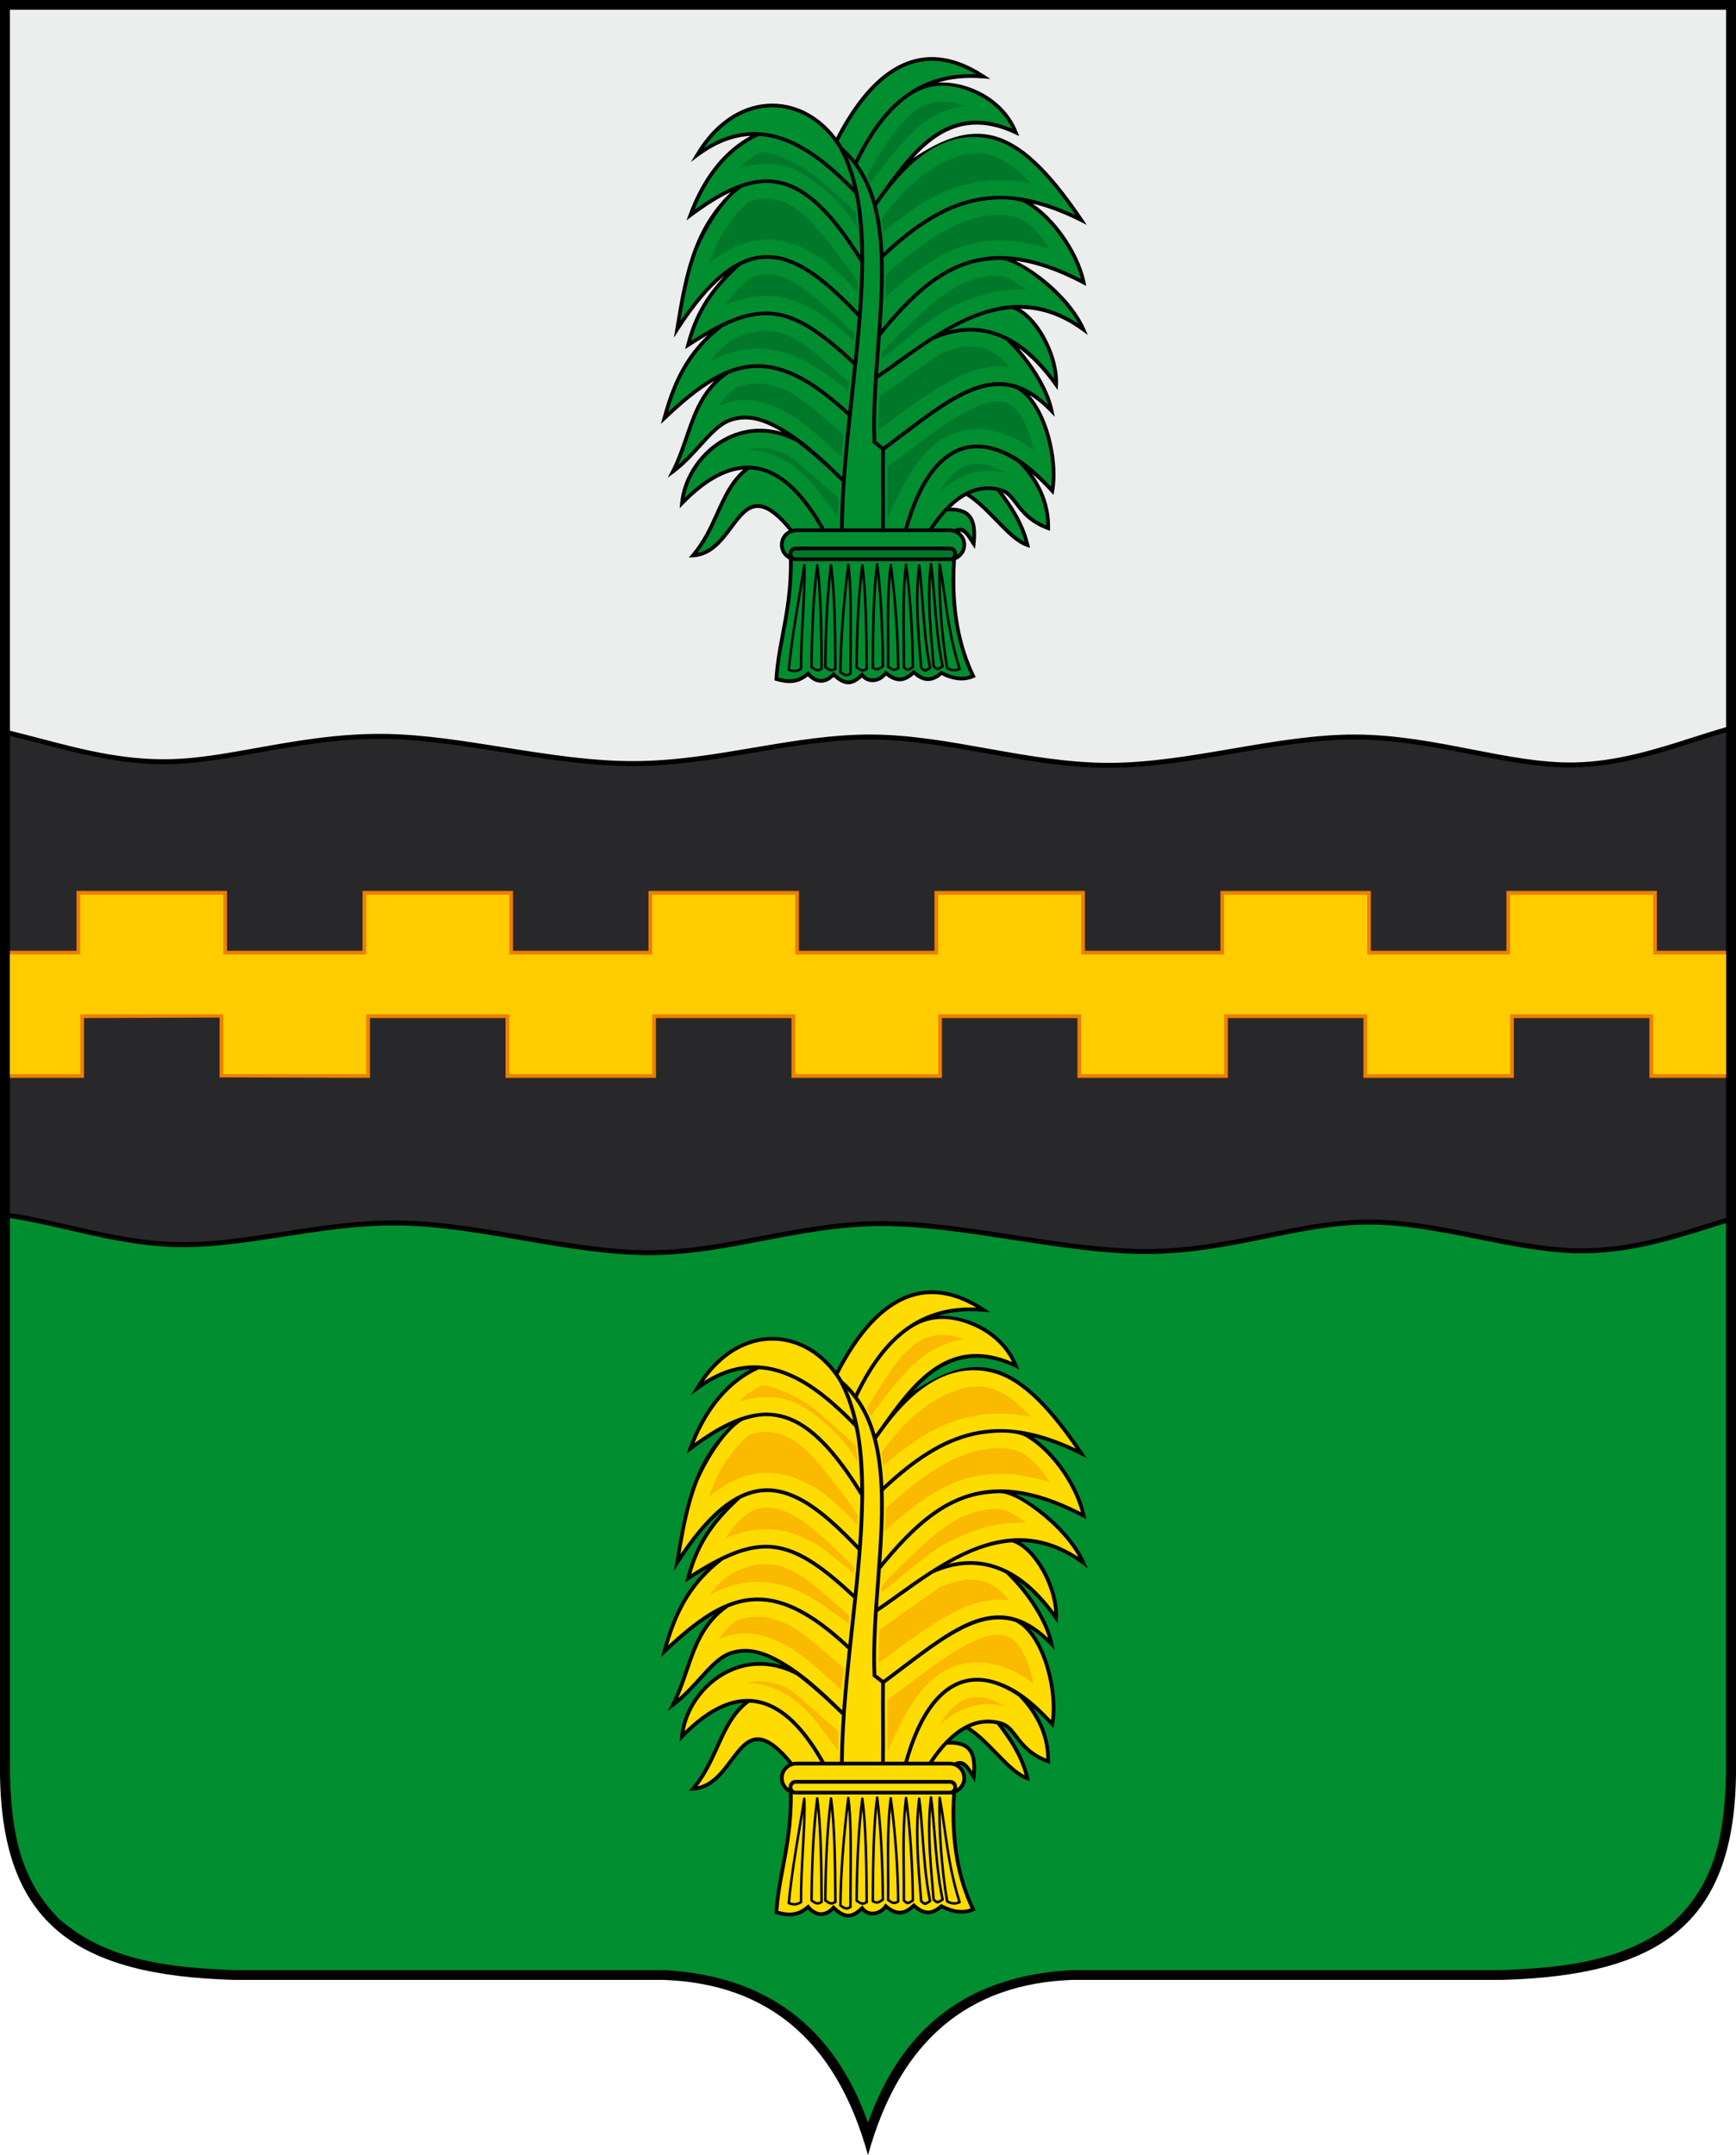 <?xml version="1.0" encoding="utf-8"?>
<!-- Generator: Adobe Illustrator 13.0.0, SVG Export Plug-In . SVG Version: 6.00 Build 14948)  -->
<!DOCTYPE svg PUBLIC "-//W3C//DTD SVG 1.1//EN" "http://www.w3.org/Graphics/SVG/1.1/DTD/svg11.dtd">
<svg version="1.1" id="Слой_1" xmlns="http://www.w3.org/2000/svg" xmlns:xlink="http://www.w3.org/1999/xlink" x="0px" y="0px"
	 width="372.034px" height="461.648px" viewBox="0 0 372.034 461.648" enable-background="new 0 0 372.034 461.648"
	 xml:space="preserve">
<g>
	<path fill-rule="evenodd" clip-rule="evenodd" d="M0,0h186.018h186.017v380.105c-0.419,32.088-16.399,43.092-50.241,44.008
		c-30.682,0-61.364,0-92.047,0c-21.795,0.809-36.837,12.566-43.729,37.535c-6.892-24.969-21.934-36.727-43.729-37.535
		c-30.683,0-61.365,0-92.047,0C16.399,423.197,0.419,412.193,0,380.105V0L0,0z"/>
	<path fill-rule="evenodd" clip-rule="evenodd" fill="#ECEDED" d="M2.128,156.53V2.094h367.778V155.76
		c-2.315,0.674-4.602,1.39-6.903,2.129c-7.658,2.461-16.502,5.304-25.761,5.438c-6.926,0.1-14.205-1.316-21.785-2.792
		c-7.974-1.552-16.277-3.167-25.01-3.189c-8.546-0.021-17.365,1.487-26.256,3.006c-8.845,1.512-17.763,3.037-26.408,3.058
		c-8.858,0.021-17.588-1.537-26.21-3.076c-8.247-1.472-16.398-2.927-24.623-2.988c-8.457-0.063-16.841,1.354-25.35,2.794
		c-8.379,1.417-16.883,2.855-25.579,2.896c-9.21,0.043-18.76-1.475-28.16-2.97c-8.509-1.353-16.898-2.687-24.895-2.845
		c-10.095-0.201-19.416,1.466-28.022,3.005c-5.795,1.036-11.265,2.014-16.331,2.311c-10.979,0.644-20.488-1.854-29.829-4.308
		C6.56,157.645,4.353,157.078,2.128,156.53L2.128,156.53z"/>
	<path fill-rule="evenodd" clip-rule="evenodd" fill="#008E30" d="M358.074,412.197c-10.418,8.094-23.488,9.344-36.32,9.82h-92.065
		c-20.829,1.111-35.93,10.914-43.671,32.666c-7.266-20.416-21.684-31.492-43.672-32.666H50.281
		c-13.4-0.496-27.344-1.848-37.718-11.063c-8.595-8.734-10.096-19.156-10.435-30.879v-119.15c4.123,0.645,8.104,1.541,12.184,2.48
		c7.297,1.682,15.086,3.479,23.084,3.717c7.628,0.227,15.34-0.971,23.303-2.207c8.14-1.266,16.545-2.57,25.304-2.404
		c8.38,0.16,17.2,1.68,25.964,3.189c9.283,1.598,18.508,3.188,27.256,3.166c8.409-0.021,16.243-1.527,24.202-3.057
		c8.137-1.563,16.408-3.152,25.431-3.174c8.916-0.02,18.716,1.492,28.482,2.998c9.754,1.504,19.475,3.004,28.418,2.982
		c9.411-0.021,17.814-1.732,25.872-3.373c7.215-1.469,14.149-2.881,21.193-2.939c7.888-0.064,16.073,1.572,24.068,3.17
		c7.071,1.414,13.997,2.799,20.589,2.977c10.911,0.295,20.585-2.75,28.698-5.301c1.242-0.391,2.483-0.777,3.729-1.156v118.082
		C369.549,392.484,367.847,403.516,358.074,412.197L358.074,412.197z"/>
	<path fill-rule="evenodd" clip-rule="evenodd" fill="#28282A" d="M38.672,163.599c12.75-0.748,27.537-5.649,44.274-5.316
		c16.738,0.332,35.428,5.897,53.08,5.814c17.651-0.083,34.265-5.814,50.919-5.69c16.655,0.125,33.351,6.105,50.837,6.064
		c17.485-0.042,35.76-6.105,52.664-6.064c16.903,0.042,32.438,6.189,46.808,5.981c12.234-0.177,23.626-4.958,32.651-7.525v104.018
		c-8.791,2.637-19.81,6.85-32.402,6.51c-13.871-0.373-29.654-6.271-44.689-6.146s-29.322,6.271-47.058,6.313
		c-17.734,0.041-38.916-6.021-56.9-5.98c-17.984,0.041-32.77,6.188-49.632,6.23c-16.862,0.041-35.802-6.023-53.204-6.355
		c-17.403-0.332-33.269,5.066-48.594,4.609c-12.601-0.375-24.835-4.709-35.298-6.215V157.621
		C14.599,160.657,25.516,164.37,38.672,163.599L38.672,163.599z"/>
	<path d="M205.639,113.899c0.134,0.1,0.259,0.208,0.376,0.326l0.001,0.002c0.635,0.635,1.029,1.511,1.029,2.475
		c0,0.964-0.395,1.841-1.029,2.476c-0.328,0.328-0.721,0.592-1.156,0.771c-0.344,5.45-0.043,10.138,0.693,14.194
		c0.744,4.098,1.937,7.557,3.361,10.51l0.177,0.366l-0.37,0.169c-0.994,0.454-2.137,0.652-3.4,0.525
		c-1.085-0.108-2.262-0.458-3.513-1.092c-0.902,0.741-1.81,1.216-2.798,1.256c-0.986,0.041-2.021-0.354-3.164-1.348
		c-0.896,0.804-1.788,1.309-2.764,1.388c-0.985,0.08-2.024-0.278-3.191-1.201c-0.23,0.27-0.486,0.504-0.76,0.698
		c-0.602,0.427-1.287,0.667-1.966,0.702c-0.689,0.036-1.372-0.139-1.952-0.54c-0.177-0.123-0.345-0.266-0.5-0.431
		c-0.859,0.775-1.692,1.324-2.651,1.412c-1.005,0.091-2.095-0.331-3.417-1.537c-0.154,0.149-0.31,0.284-0.465,0.404
		c-0.882,0.681-1.765,0.893-2.579,0.798c-0.807-0.094-1.537-0.49-2.125-1.025c-0.117-0.106-0.229-0.219-0.335-0.336
		c-1.086,0.859-2.129,1.284-3.204,1.414c-1.161,0.14-2.342-0.067-3.653-0.438l-0.309-0.087l0.018-0.319
		c0.185-3.265,0.762-6.328,1.37-9.554c0.877-4.651,1.819-9.646,1.722-16.039c-0.339-0.17-0.648-0.394-0.914-0.66l-0.001,0l0-0.001
		c-1.363-1.365-1.365-3.586,0-4.952c0.255-0.255,0.551-0.472,0.874-0.64c-4.435-5.36-6.979-5.522-9.063-3.834
		c-1.019,0.824-1.961,2.083-2.953,3.408c-2.132,2.848-4.486,5.99-8.484,6.217l-0.93,0.053l0.605-0.71
		c2.381-2.792,3.794-5.916,5.146-8.901c1.574-3.478,3.066-6.774,5.905-9.234c-3.791,0.318-8.045,2.552-12.821,7.469l-0.79,0.813
		l0.107-1.128c0.236-2.47,1.086-4.935,2.418-7.159c1.601-2.673,3.9-5.004,6.667-6.584c2.773-1.583,6.018-2.413,9.5-2.081
		c1.055,0.1,2.13,0.308,3.221,0.632c-0.556-0.339-1.096-0.646-1.62-0.919c-3.75-1.957-6.728-2.238-9.502-1.202
		c-2.083,0.777-4.006,2.897-6.141,5.249c-1.736,1.913-3.609,3.976-5.855,5.642l-1.369,1.015l0.778-1.516
		c1.212-2.365,2.063-4.843,2.899-7.281c1.487-4.334,2.931-8.543,6.327-11.946c-3.317,1.911-6.712,4.74-10.425,8.259l-1.029,0.976
		l0.37-1.368c1.218-4.506,2.677-8.244,4.659-11.498c1.383-2.271,3.019-4.301,5.003-6.189c-1.26,0.728-2.583,1.548-3.983,2.46
		l-0.859,0.56l0.257-0.993c1.002-3.873,2.392-6.987,4.209-9.757c1.158-1.765,2.488-3.388,4.002-4.977
		c-3.091,2.455-6.339,6.25-9.835,11.668l-1.037,1.607l0.308-1.887c1.021-6.253,2.001-11.866,3.898-16.938
		c1.703-4.552,4.139-8.652,7.99-12.361c-2.612,1.22-5.393,2.994-8.421,5.254l-1.08,0.806l0.466-1.263
		c1.534-4.153,3.575-7.896,6.168-10.971c2.025-2.401,4.387-4.396,7.107-5.865c-3.516,0.163-7.25,1.457-11.186,4.381l-1.604,1.192
		l1.025-1.716c2.295-3.841,5.044-6.6,7.981-8.363c2.73-1.639,5.623-2.418,8.469-2.41c2.848,0.009,5.646,0.808,8.182,2.323
		c2.02,1.207,3.875,2.868,5.457,4.948c0.971-1.866,1.991-3.628,3.062-5.26c3.294-5.022,7.072-8.823,11.379-10.693
		c4.337-1.882,9.187-1.808,14.586,0.943c0.898,0.457,1.812,0.989,2.742,1.599l1.302,0.854l-1.552-0.122
		c-3.574-0.281-6.806,0.01-9.746,0.893c2.809-0.155,5.912,0.477,8.744,1.851c3.582,1.738,6.744,4.664,8.35,8.684l0.374,0.936
		l-0.912-0.428c-9.783-4.592-16.404-0.811-21.85,5.171c6.344-4.188,11.685-6.158,17.083-4.84
		c5.963,1.455,11.923,6.925,19.308,17.857l0.851,1.259l-1.359-0.679c-3.663-1.83-7.052-3.109-10.244-3.875
		c2.366,1.613,4.566,3.869,6.401,6.379c2.432,3.326,4.229,7.108,4.929,10.434l0.174,0.829l-0.75-0.395
		c-5.425-2.858-10.161-4.444-14.394-4.991c2.499,1.19,5.264,3.082,7.773,5.34c3.021,2.717,5.687,5.975,7.098,9.19l0.594,1.356
		l-1.195-0.875c-4.535-3.32-8.965-4.673-13.237-4.73c1.916,1.148,3.714,3.226,5.119,5.677c1.885,3.287,3.08,7.268,2.913,10.575
		l-0.058,1.144l-0.665-0.932c-2.568-3.601-5.163-6.244-7.754-8.09c1.486,1.663,2.853,3.479,4.009,5.323
		c1.735,2.767,3.002,5.6,3.499,8.075l0.269,1.336l-0.945-0.981c-1.515-1.571-2.996-2.771-4.459-3.648
		c1.551,1.708,2.822,4.086,3.756,6.721c1.615,4.558,2.232,9.911,1.531,13.866l-0.142,0.799l-0.547-0.6
		c-1.341-1.471-2.667-2.771-3.974-3.901c0.845,1.179,1.564,2.413,2.141,3.694c1.116,2.48,1.7,5.141,1.64,7.928l-0.013,0.557
		l-0.521-0.19c-3.934-1.429-5.651-3.669-7.045-5.489c-0.829-1.082-1.536-2.005-2.527-2.457c1.026,1.387,2.034,2.822,2.939,4.398
		c1.132,1.97,2.096,4.147,2.722,6.7l0.171,0.7l-0.683-0.227c-2.265-0.75-4.472-3.02-6.821-5.437
		c-1.939-1.995-3.979-4.093-6.177-5.456l-0.09,0.049c-1.106,0.613-2.188,1.433-3.24,2.441c2.198,0.025,3.629,0.623,4.481,1.815
		c0.929,1.299,1.119,3.271,0.838,5.953l-0.114,1.098l-0.612-0.917c-0.155-0.233-0.3-0.456-0.438-0.67v-0.001
		C207.127,114.816,206.544,113.915,205.639,113.899L205.639,113.899z"/>
	<polygon fill="#EE7F00" points="16.407,203.667 16.407,190.853 48.648,190.853 48.648,203.667 77.691,203.667 77.691,190.853 
		109.932,190.853 109.932,203.667 138.977,203.667 138.977,190.853 171.217,190.853 171.217,203.667 200.261,203.667 
		200.261,190.853 232.502,190.853 232.502,203.667 261.546,203.667 261.546,190.853 293.786,190.853 293.786,203.667 
		322.83,203.667 322.83,190.853 355.07,190.853 355.07,203.667 369.906,203.667 369.906,230.894 353.473,230.894 353.473,218.08 
		324.428,218.08 324.428,230.894 292.188,230.894 292.188,218.08 263.144,218.08 263.144,230.894 230.903,230.894 230.903,218.08 
		201.858,218.08 201.858,230.894 169.619,230.894 169.619,218.08 140.574,218.08 140.574,230.894 108.334,230.894 108.334,218.08 
		79.29,218.08 79.29,230.894 47.05,230.785 47.05,217.971 18.005,218.08 18.005,230.894 2.128,230.894 2.128,203.667 
		16.407,203.667 	"/>
	<polygon fill-rule="evenodd" clip-rule="evenodd" fill="#FFCC00" points="2.128,204.466 17.207,204.466 17.207,191.652 
		47.849,191.652 47.849,204.466 78.491,204.466 78.491,191.652 109.133,191.652 109.133,204.466 139.775,204.466 139.775,191.652 
		170.418,191.652 170.418,204.466 201.06,204.466 201.06,191.652 231.703,191.652 231.703,204.466 262.345,204.466 262.345,191.652 
		292.987,191.652 292.987,204.466 323.629,204.466 323.629,191.652 354.271,191.652 354.271,204.466 369.906,204.466 
		369.906,230.095 354.271,230.095 354.271,217.281 323.629,217.281 323.629,230.095 292.987,230.095 292.987,217.281 
		262.345,217.281 262.345,230.095 231.703,230.095 231.703,217.281 201.06,217.281 201.06,230.095 170.418,230.095 170.418,217.281 
		139.775,217.281 139.775,230.095 109.133,230.095 109.133,217.281 78.491,217.281 78.491,230.095 47.849,230.095 47.849,217.281 
		17.207,217.281 17.207,230.095 2.128,230.095 2.128,204.466 	"/>
	<path fill="#008E30" d="M183.803,35.059c1.729,2.368,2.964,5.067,3.824,8.017l0.854-1.196c6.894-9.671,14.438-20.25,28.419-14.301
		c-1.618-3.342-4.412-5.81-7.546-7.33c-5.033-2.442-9.974-2.729-14.377,0.311C190.619,23.569,186.981,28.368,183.803,35.059
		L183.803,35.059z M180.568,31.544c1.001,0.865,1.896,1.801,2.693,2.803c3.198-6.627,6.868-11.408,11.265-14.443
		c4.176-2.884,8.994-4.188,14.668-4.001c-0.452-0.264-0.9-0.509-1.346-0.736c-5.167-2.632-9.789-2.711-13.908-0.924
		c-4.148,1.801-7.813,5.499-11.026,10.399c-1.122,1.71-2.189,3.568-3.204,5.543c0.303,0.433,0.595,0.883,0.875,1.349L180.568,31.544
		L180.568,31.544z M182.868,40.063c-0.696-2.938-1.665-5.65-2.973-8.083l-0.2-0.372c-1.74-2.789-3.934-4.948-6.378-6.408
		c-2.414-1.441-5.071-2.201-7.773-2.21c-2.704-0.008-5.458,0.734-8.061,2.297c-2.387,1.433-4.649,3.556-6.634,6.422
		c6.509-4.177,12.479-4.12,17.837-2.011C174.079,31.822,178.824,36.026,182.868,40.063L182.868,40.063z M184.382,54.695
		c-0.009-1.281-0.279-10.056-1.27-13.255c-4.156-4.215-9.097-8.787-14.716-10.999c-1.845-0.727-3.767-1.198-5.763-1.318
		c-3.225,1.453-5.971,3.639-8.272,6.368c-2.265,2.686-4.101,5.901-5.539,9.465c7.115-5.13,12.941-7.486,18.529-6.192
		C172.981,40.068,178.301,45.078,184.382,54.695L184.382,54.695z M183.917,66.84c0.268-3.65,0.443-7.211,0.466-10.636
		c-6.248-10.136-11.599-15.363-17.21-16.663c-2.572-0.595-4.625-0.514-8.04,0.591c-4.192,2.46-8.465,10.197-9.759,13.656
		c-1.682,4.499-2.64,9.466-3.554,14.945c7.172-10.61,13.413-14.495,19.487-14.064C171.478,55.108,177.396,60.014,183.917,66.84
		L183.917,66.84z M182.979,77.195c0.323-3.138,0.621-6.242,0.857-9.287c-6.591-6.964-12.512-12.012-18.586-12.442
		c-2.185-0.155-4.401,0.289-6.689,1.459l0.028,0.031c-2.658,2.441-4.855,4.813-6.629,7.518c-1.613,2.459-2.882,5.199-3.834,8.522
		c7.313-4.667,12.599-6.776,17.766-6.165C171.117,67.45,176.153,70.849,182.979,77.195L182.979,77.195z M181.809,88.127
		c0.145-1.366,0.293-2.731,0.44-4.094c0.212-1.956,0.423-3.905,0.626-5.843c-6.923-6.492-11.939-9.958-17.079-10.565
		c-3.35-0.396-6.784,0.42-10.868,2.401c-3.219,2.488-5.656,5.18-7.585,8.346c-1.735,2.849-3.063,6.089-4.183,9.918
		c4.472-4.144,8.522-7.246,12.594-8.905l0.09-0.062l0.014,0.02c1.689-0.678,3.383-1.107,5.113-1.259
		C167.076,77.549,173.567,80.477,181.809,88.127L181.809,88.127z M180.5,102.179c0.312-4.314,0.741-8.689,1.203-13.06
		c-8.266-7.783-14.686-10.764-20.663-10.241c-1.655,0.145-3.281,0.559-4.908,1.214c-5.126,3.534-6.84,8.525-8.614,13.699
		c-0.661,1.925-1.33,3.875-2.188,5.8c1.612-1.393,3.043-2.97,4.392-4.456c2.2-2.425,4.185-4.611,6.453-5.458
		c2.993-1.117,6.175-0.83,10.148,1.243C171.734,93.747,176.132,97.957,180.5,102.179L180.5,102.179z M176.724,113.196h3.293
		c0.032-3.301,0.186-6.675,0.419-10.089l-0.06,0.061c-3.687-3.587-6.854-6.377-9.637-8.458c-2.209-1.169-4.381-1.805-6.461-2.003
		c-3.308-0.315-6.393,0.474-9.032,1.981c-2.646,1.51-4.845,3.741-6.377,6.3c-1.063,1.776-1.805,3.709-2.151,5.668
		c6.705-6.555,12.465-7.954,17.403-6.252C169.182,102.148,173.327,107.159,176.724,113.196L176.724,113.196z M170.645,113.196h5.163
		c-3.267-5.708-7.208-10.404-11.947-12.036c-1.049-0.361-2.139-0.572-3.273-0.609c-3.235,2.39-4.818,5.887-6.497,9.595
		c-1.25,2.764-2.554,5.644-4.631,8.311c3.075-0.625,5.089-3.315,6.931-5.774c1.023-1.366,1.995-2.665,3.087-3.549
		c2.476-2.004,5.409-1.899,10.354,4.159C170.093,113.229,170.366,113.196,170.645,113.196L170.645,113.196z M194.623,113.196h4.452
		c2.33-3.512,4.844-6.125,7.518-7.606c2.585-1.432,5.313-1.813,8.164-0.942c1.453,0.443,2.304,1.554,3.322,2.883
		c1.266,1.651,2.81,3.666,6.153,5.02c-0.027-2.457-0.581-4.809-1.573-7.014c-1.02-2.267-2.505-4.381-4.358-6.298
		c-1.964-1.336-3.871-2.26-5.705-2.764c-1.94-0.533-3.798-0.595-5.548-0.176c-1.748,0.419-3.398,1.321-4.928,2.716
		C199.08,101.786,196.523,106.49,194.623,113.196L194.623,113.196z M200.034,113.196h3.505c0.349,0,0.686,0.052,1.004,0.147
		c1.88-0.852,2.726,0.242,3.817,1.918c0.102-1.901-0.115-3.318-0.788-4.257c-0.779-1.091-2.229-1.572-4.582-1.468l-0.002-0.053
		C201.976,110.552,200.99,111.795,200.034,113.196L200.034,113.196z M213.642,105.181c-1.979-0.414-3.896-0.171-5.739,0.646
		c2.122,1.409,4.064,3.406,5.916,5.311c2.019,2.076,3.929,4.041,5.786,4.941c-0.602-2.146-1.453-4.017-2.436-5.727
		C216.104,108.5,214.876,106.822,213.642,105.181L213.642,105.181z M189.621,113.196h4.175c1.949-6.971,4.606-11.872,7.787-14.771
		c1.629-1.485,3.397-2.449,5.281-2.9c1.881-0.451,3.87-0.387,5.941,0.182c5.01,1.378,8.896,4.79,12.437,8.561
		c0.469-3.73-0.154-8.521-1.618-12.651c-1.371-3.871-3.47-7.145-6.077-8.376c-7.472-2.288-14.762,3.234-24.077,10.292
		c-1.224,0.927-2.482,1.88-3.831,2.883c-0.041,2.818-0.025,5.637-0.01,8.454C189.645,107.645,189.66,110.421,189.621,113.196
		L189.621,113.196z M188.098,81.104c-0.299,4.621-0.483,9.153-0.308,13.417c0.289,0.204,0.536,0.405,0.783,0.605
		c0.229,0.186,0.458,0.373,0.716,0.556c1.241-0.923,2.487-1.868,3.7-2.787c12.318-9.333,21.188-16.05,31.643-6.181
		c-0.608-2.031-1.677-4.253-3.05-6.44c-1.664-2.654-3.773-5.252-6.049-7.398c-0.93-0.47-1.858-0.845-2.783-1.131
		c-4.371-1.351-8.688-0.723-12.791,1.1c-2.405,1.549-4.71,3.206-6.901,4.781C191.337,78.862,189.686,80.049,188.098,81.104
		L188.098,81.104z M216.903,66.203c-4.78,0.332-9.353,2.199-13.647,4.638c3.165-0.822,6.428-0.877,9.729,0.143
		c5.417,1.675,9.508,5.609,12.944,10.185c-0.136-2.891-1.219-6.167-2.81-8.943C221.43,69.279,219.18,66.912,216.903,66.203
		L216.903,66.203z M188.765,71.926c-0.068,0.93-0.139,1.862-0.209,2.792c-0.135,1.799-0.271,3.596-0.392,5.383
		c1.412-0.955,2.893-2.019,4.429-3.123c12.145-8.728,24.639-16.768,38.534-7.624c-1.454-2.654-3.712-5.29-6.227-7.551
		c-2.296-2.065-7.492-6.21-10.765-6.129c-2.67,0.068-5.136,0.474-7.453,1.301C199.97,59.4,194.447,64.959,188.765,71.926
		L188.765,71.926z M189.349,55.198c0.166,4.904-0.113,10.102-0.485,15.354c5.516-6.656,10.95-11.94,17.551-14.325
		c6.783-2.45,14.757-1.827,25.238,3.529c-0.782-3.007-2.43-6.33-4.595-9.291c-2.002-2.74-4.444-5.164-7.048-6.732
		c-2.609-1.539-8.037-1.095-11.216-0.396C202.157,44.798,196.013,48.91,189.349,55.198L189.349,55.198z M187.9,44.061
		c0.813,3.132,1.235,6.526,1.405,10.086c6.574-6.121,12.692-10.131,19.32-11.589c6.532-1.437,13.532-0.391,21.918,3.56
		c-6.874-9.932-12.457-14.943-17.985-16.292c-10.234-2.498-18.175,5.145-23.428,12.515C188.73,42.902,188.333,43.459,187.9,44.061
		L187.9,44.061z"/>
	<path fill="#008E30" d="M180.813,113.196h8.013c0.039-2.775,0.023-5.55,0.008-8.324c-0.016-2.843-0.032-5.688,0.011-8.53
		c-0.285-0.201-0.529-0.399-0.772-0.598c-0.279-0.227-0.559-0.454-0.893-0.677l-0.167-0.112l-0.009-0.202
		c-0.277-6.329,0.24-13.203,0.759-20.093c1.195-15.889,2.396-31.865-6.181-41.037c5.563,12.619,3.543,31.281,1.462,50.494
		C181.98,93.921,180.902,103.869,180.813,113.196L180.813,113.196z"/>
	<path fill="#008E30" d="M203.539,113.995h-32.894c-0.744,0-1.42,0.305-1.911,0.796c-1.053,1.053-1.055,2.77-0.001,3.823
		l0.001,0.001c0.09,0.09,0.186,0.174,0.288,0.25c-0.036-0.281,0-0.568,0.105-0.832c0.209-0.525,0.684-0.935,1.419-0.935h33.017
		c0.74,0,1.216,0.41,1.426,0.934c0.112,0.278,0.146,0.59,0.099,0.886c0.13-0.091,0.252-0.194,0.364-0.306
		c0.49-0.491,0.795-1.167,0.795-1.911c0-0.745-0.305-1.422-0.795-1.913C204.961,114.299,204.283,113.995,203.539,113.995
		L203.539,113.995z"/>
	<path fill="#00782A" d="M203.563,119.409l0.012,0h0.005h0.017h0.003c0.34-0.012,0.557-0.197,0.65-0.432
		c0.08-0.2,0.08-0.448,0-0.648c-0.098-0.242-0.325-0.432-0.687-0.432h-33.017c-0.357,0-0.583,0.189-0.679,0.43
		c-0.08,0.2-0.08,0.451,0,0.651c0.083,0.208,0.261,0.375,0.536,0.419l0,0h0.003c0.079,0.007,0.159,0.011,0.239,0.011h32.894H203.563
		L203.563,119.409z"/>
	<path fill="#008E30" d="M169.884,120.124c0.065,6.334-0.868,11.286-1.738,15.9c-0.583,3.095-1.138,6.038-1.338,9.131
		c1.093,0.29,2.083,0.442,3.034,0.328c1.023-0.124,2.021-0.562,3.088-1.481l0.319-0.274l0.257,0.332
		c0.149,0.193,0.32,0.379,0.506,0.548c0.474,0.431,1.053,0.75,1.68,0.822c0.621,0.072,1.303-0.097,2.001-0.637
		c0.212-0.164,0.427-0.363,0.644-0.602l0.277-0.305l0.296,0.288c1.266,1.233,2.235,1.666,3.08,1.589
		c0.846-0.077,1.632-0.672,2.489-1.488l0.333-0.317l0.267,0.375c0.171,0.241,0.371,0.437,0.588,0.587
		c0.43,0.298,0.94,0.426,1.459,0.399c0.529-0.027,1.069-0.217,1.545-0.555c0.311-0.221,0.594-0.504,0.83-0.845l0.252-0.365
		l0.336,0.29c1.123,0.969,2.069,1.347,2.933,1.277c0.864-0.07,1.688-0.592,2.547-1.419l0.273-0.263l0.275,0.26
		c1.082,1.017,2.011,1.418,2.863,1.383c0.854-0.035,1.673-0.509,2.515-1.238l0.206-0.178l0.242,0.128
		c1.244,0.662,2.401,1.021,3.457,1.127c0.961,0.096,1.838-0.018,2.616-0.304c-1.372-2.926-2.518-6.331-3.245-10.335
		c-0.735-4.05-1.043-8.713-0.723-14.111c-0.127,0.019-0.256,0.03-0.386,0.034l-0.009,0l-0.008,0h-0.008l-0.008,0l0,0l-0.009,0
		h-0.008h-0.009h-0.008h-0.009h-0.003h-0.005h-0.008h-0.009h-0.023h-32.894l-0.099-0.001v0.001c-0.09,0-0.175-0.006-0.257-0.018
		h-0.001l-0.011-0.001C170.143,120.174,170.012,120.152,169.884,120.124L169.884,120.124z"/>
	<path d="M172.13,124.272c-0.167,1.008-0.336,2.016-0.506,3.029c-0.872,5.187-1.771,10.541-2.299,16.002
		c0.391,0.149,0.742,0.197,1.074,0.164c0.339-0.034,0.667-0.154,1.002-0.336c-0.016-3.725,0.197-7.589,0.398-11.247
		C171.948,129.185,172.09,126.597,172.13,124.272L172.13,124.272z M171.1,127.214c0.352-2.094,0.7-4.162,1.007-6.137
		c0.015-0.128,0.121-0.23,0.253-0.235c0.146-0.006,0.27,0.108,0.276,0.255c0.122,3.049-0.085,6.809-0.306,10.816
		c-0.204,3.707-0.42,7.626-0.398,11.369v0.002c0,0.091-0.046,0.18-0.131,0.23c-0.445,0.261-0.883,0.433-1.351,0.481
		c-0.469,0.047-0.96-0.033-1.51-0.277c-0.105-0.043-0.175-0.151-0.164-0.271C169.305,137.892,170.217,132.466,171.1,127.214
		L171.1,127.214z M199.544,123.314c-0.39,5.462,0.094,11.098,0.59,16.877c0.068,0.802,0.139,1.608,0.205,2.416
		c0.53,0.532,0.742,0.394,1.154,0.124l0.02-0.012l0.191-0.125c-0.917-4.403-1.336-9.551-1.713-14.188
		C199.845,126.605,199.705,124.882,199.544,123.314L199.544,123.314z M199.604,140.235c-0.573-6.676-1.131-13.163-0.35-19.44h0.001
		c0.015-0.117,0.105-0.214,0.228-0.231c0.145-0.02,0.279,0.082,0.299,0.227c0.3,2.163,0.513,4.775,0.74,7.574
		c0.381,4.683,0.806,9.888,1.74,14.294c0.028,0.112-0.02,0.234-0.124,0.295c-0.137,0.08-0.241,0.148-0.335,0.209l-0.019,0.013
		c-0.675,0.442-1.01,0.66-1.886-0.259c-0.046-0.043-0.076-0.103-0.082-0.171C199.747,141.906,199.675,141.068,199.604,140.235
		L199.604,140.235z M201.646,120.875c0.409,2.209,0.729,4.443,1.055,6.721c0.71,4.973,1.453,10.165,3.203,15.609
		c0.042,0.133-0.025,0.276-0.153,0.327c-0.549,0.244-1.052,0.323-1.531,0.276h-0.001c-0.479-0.047-0.928-0.22-1.374-0.481
		c-0.07-0.041-0.115-0.11-0.128-0.185l0,0c-0.617-3.627-1.068-7.598-1.341-11.392c-0.287-4.008-0.377-7.826-0.257-10.84
		c0.006-0.146,0.13-0.261,0.276-0.255C201.521,120.66,201.624,120.754,201.646,120.875L201.646,120.875z M202.174,127.671
		c-0.188-1.319-0.375-2.623-0.577-3.909c0.002,2.409,0.106,5.131,0.31,7.951c0.268,3.737,0.709,7.643,1.313,11.217
		c0.346,0.189,0.692,0.314,1.051,0.35c0.33,0.032,0.677-0.011,1.054-0.147C203.611,137.728,202.877,132.593,202.174,127.671
		L202.174,127.671z M197.007,123.605c-0.45,5.975,0.065,12.18,0.593,18.522l0.066,0.807c0.53,0.532,0.742,0.394,1.154,0.124
		l0.02-0.012l0.192-0.124c-0.901-4.337-1.27-9.415-1.603-14.011C197.295,127.034,197.164,125.236,197.007,123.605L197.007,123.605z
		 M197.068,142.171c-0.603-7.248-1.189-14.316-0.347-21.096h0.001c0.015-0.117,0.105-0.214,0.228-0.231
		c0.145-0.02,0.279,0.082,0.299,0.227c0.308,2.215,0.503,4.914,0.712,7.803c0.336,4.64,0.707,9.772,1.628,14.112
		c0.028,0.112-0.02,0.234-0.124,0.295c-0.137,0.08-0.241,0.148-0.335,0.209l-0.019,0.013c-0.675,0.442-1.009,0.66-1.886-0.259
		c-0.046-0.043-0.076-0.103-0.082-0.171L197.068,142.171L197.068,142.171z M194.2,123.279c-0.36,4.208-0.311,8.48-0.259,12.908
		c0.025,2.164,0.051,4.366,0.029,6.616c0.523,0.521,0.735,0.383,1.146,0.115l0.02-0.012c0.072-0.047,0.148-0.097,0.226-0.145
		c-0.026-3.729-0.181-7.589-0.422-11.23C194.743,128.568,194.489,125.754,194.2,123.279L194.2,123.279z M193.411,136.192
		c-0.062-5.254-0.12-10.291,0.498-15.257l0,0c0.015-0.117,0.105-0.214,0.228-0.231c0.146-0.02,0.279,0.082,0.3,0.227
		c0.411,2.971,0.773,6.64,1.033,10.567c0.244,3.68,0.399,7.598,0.423,11.39c0.008,0.099-0.04,0.199-0.132,0.253
		c-0.137,0.08-0.241,0.148-0.335,0.209l-0.019,0.013c-0.677,0.444-1.011,0.662-1.896-0.269h0.001
		c-0.046-0.048-0.074-0.114-0.073-0.185C193.462,140.625,193.437,138.389,193.411,136.192L193.411,136.192z M190.918,123.285
		c-0.388,4.367-0.359,8.761-0.329,13.352c0.013,1.973,0.025,3.984,0.007,6.044c0.411,0.293,0.688,0.456,0.924,0.495
		c0.206,0.033,0.413-0.03,0.7-0.185c-0.026-3.562-0.198-7.284-0.453-10.823C191.536,128.967,191.238,125.922,190.918,123.285
		L190.918,123.285z M190.059,136.639c-0.036-5.4-0.069-10.53,0.568-15.657l0,0c0.015-0.117,0.105-0.215,0.228-0.231
		c0.146-0.02,0.279,0.082,0.3,0.227c0.429,3.093,0.844,6.995,1.144,11.153c0.258,3.588,0.431,7.376,0.453,11.012v0.002
		c0,0.091-0.047,0.18-0.131,0.23c-0.471,0.275-0.804,0.389-1.186,0.326c-0.359-0.059-0.72-0.277-1.261-0.668
		c-0.067-0.049-0.111-0.128-0.11-0.218C190.085,140.709,190.071,138.654,190.059,136.639L190.059,136.639z M188.248,120.841
		c0.438,3.517,0.724,7.053,0.909,10.68c0.186,3.613,0.271,7.323,0.312,11.2c0,0.089-0.043,0.168-0.11,0.217l0.001,0
		c-0.541,0.39-0.902,0.608-1.263,0.668c-0.381,0.063-0.714-0.051-1.185-0.326c-0.084-0.05-0.131-0.138-0.131-0.23v-0.002
		c0.024-3.911,0.059-8.021,0.188-11.868c0.129-3.859,0.353-7.46,0.752-10.344c0.021-0.145,0.154-0.246,0.3-0.227
		C188.143,120.626,188.233,120.724,188.248,120.841L188.248,120.841L188.248,120.841z M188.627,131.548
		c-0.145-2.829-0.352-5.607-0.646-8.37c-0.236,2.399-0.386,5.137-0.482,8.019c-0.127,3.799-0.163,7.844-0.187,11.7
		c0.287,0.156,0.493,0.219,0.699,0.186c0.235-0.039,0.512-0.202,0.925-0.496C188.896,138.777,188.811,135.123,188.627,131.548
		L188.627,131.548z M184.798,123.411c-0.293,2.763-0.5,5.542-0.645,8.371c-0.184,3.575-0.27,7.229-0.31,11.04
		c0.412,0.293,0.688,0.456,0.925,0.495c0.205,0.033,0.413-0.03,0.699-0.186c-0.023-3.856-0.06-7.901-0.187-11.7
		C185.184,128.548,185.035,125.81,184.798,123.411L184.798,123.411z M183.622,131.755c0.186-3.627,0.472-7.162,0.909-10.68h0.001
		c0.014-0.117,0.105-0.214,0.227-0.231c0.145-0.02,0.279,0.082,0.299,0.227c0.4,2.884,0.623,6.485,0.752,10.344
		c0.128,3.846,0.165,7.957,0.188,11.868v0.002c0,0.091-0.046,0.18-0.131,0.23c-0.47,0.274-0.803,0.389-1.185,0.326
		c-0.359-0.059-0.72-0.277-1.261-0.668c-0.068-0.049-0.111-0.128-0.11-0.218C183.351,139.079,183.437,135.369,183.622,131.755
		L183.622,131.755z M181.778,123.341c-0.359,3.117-0.682,6.42-0.928,9.773c-0.262,3.582-0.438,7.218-0.477,10.74
		c0.412,0.292,0.688,0.456,0.924,0.494c0.206,0.034,0.413-0.03,0.699-0.185c-0.011-2.011,0.006-4.149,0.022-6.312
		C182.06,132.703,182.1,127.407,181.778,123.341L181.778,123.341z M180.32,133.077c0.31-4.224,0.74-8.361,1.21-12.142h0
		c0.014-0.117,0.105-0.214,0.227-0.231c0.145-0.02,0.279,0.082,0.3,0.227c0.589,4.255,0.54,10.696,0.493,16.923
		c-0.017,2.217-0.034,4.408-0.022,6.461v0.002c0,0.092-0.046,0.18-0.131,0.229c-0.47,0.275-0.804,0.389-1.185,0.327
		c-0.36-0.059-0.721-0.277-1.262-0.668c-0.067-0.049-0.11-0.128-0.11-0.217C179.878,140.396,180.055,136.702,180.32,133.077
		L180.32,133.077z M178.093,123.364c-0.293,2.764-0.5,5.542-0.646,8.372c-0.184,3.575-0.27,7.229-0.31,11.04
		c0.412,0.292,0.688,0.456,0.925,0.495c0.205,0.034,0.413-0.03,0.699-0.185c-0.023-3.856-0.06-7.902-0.187-11.701
		C178.479,128.501,178.33,125.763,178.093,123.364L178.093,123.364z M176.917,131.708c0.186-3.627,0.472-7.162,0.909-10.68h0.001
		c0.014-0.117,0.105-0.214,0.227-0.231c0.145-0.02,0.28,0.082,0.3,0.227c0.399,2.884,0.623,6.485,0.752,10.343
		c0.128,3.847,0.164,7.957,0.188,11.868v0.002c0,0.091-0.046,0.181-0.131,0.23c-0.47,0.275-0.804,0.389-1.185,0.326
		c-0.359-0.059-0.72-0.277-1.261-0.668c-0.067-0.049-0.111-0.128-0.11-0.217C176.646,139.032,176.732,135.322,176.917,131.708
		L176.917,131.708z M175.139,123.364c-0.293,2.764-0.5,5.542-0.645,8.372c-0.184,3.575-0.27,7.229-0.31,11.04
		c0.412,0.292,0.688,0.456,0.925,0.495c0.206,0.034,0.413-0.03,0.7-0.185c-0.024-3.856-0.06-7.902-0.187-11.701
		C175.525,128.501,175.375,125.763,175.139,123.364L175.139,123.364z M173.963,131.708c0.186-3.627,0.472-7.162,0.91-10.68h0
		c0.014-0.117,0.105-0.214,0.227-0.231c0.145-0.02,0.279,0.082,0.299,0.227c0.4,2.884,0.623,6.485,0.752,10.343
		c0.129,3.847,0.165,7.957,0.188,11.868v0.002c0,0.091-0.047,0.181-0.131,0.23c-0.47,0.275-0.803,0.389-1.185,0.326
		c-0.36-0.059-0.72-0.277-1.261-0.668c-0.067-0.049-0.111-0.128-0.11-0.217C173.691,139.032,173.778,135.322,173.963,131.708
		L173.963,131.708z"/>
	<path fill="#00782A" d="M185.794,37.639c0.29,0.472,0.534,1.026,0.794,1.516c2.842-3.829,7.791-10.407,11.559-13.014
		c2.561-1.771,5.351-3.017,8.461-3.46c-1.174-0.439-2.371-0.721-3.535-0.842c-5.22-0.541-8.39,2.571-11.485,6.605
		C190.189,30.265,187.041,35.215,185.794,37.639L185.794,37.639z M179.568,110.841c0.042-0.906,0.066-3.238,0.116-4.083
		c-1.422-1.361-5.417-4.804-6.65-5.887c-2.103-1.848-3.774-3.495-6.484-4.333c-2.304-0.714-4.618-0.783-6.944-0.115
		c5.528-0.221,10.161,2.562,13.859,6.492C174.671,104.196,178.499,109.306,179.568,110.841L179.568,110.841z M180.323,97.808
		c0.159-1.696,0.336-3.133,0.486-4.593c-3.384-3.056-8.983-7.988-11.752-9.339c-3.841-1.876-7.408-2.321-11.345-0.835
		c-1.582,1.151-2.753,2.495-3.683,3.961c4.566-2.272,9.484-1.283,13.827,0.982C172.672,90.495,176.277,94.269,180.323,97.808
		L180.323,97.808z M181.827,83.619l0.197-1.656c-2.793-2.554-7.872-7.016-10.138-8.454c-3.391-2.154-6.539-3.233-10.52-2.338
		c-4.363,0.981-6.658,2.908-9.36,6.309c2.716-1.448,5.591-2.443,8.68-2.712c3.632-0.318,7.341,0.376,11.32,2.265
		C174.295,78.119,179.32,81.693,181.827,83.619L181.827,83.619z M182.965,72.906c0.035-0.414,0.072-0.855,0.11-1.327
		c-2.771-2.867-8.082-7.804-10.651-9.637c-2.848-2.033-6.209-3.757-9.791-2.992c-3.053,0.651-5.469,3.93-7.209,6.352
		c3.485-1.423,7.076-2.22,10.856-1.772c3.118,0.368,6.123,1.532,9.31,3.515C177.103,67.984,181.329,71.583,182.965,72.906
		L182.965,72.906z M183.718,62.57c0.025-0.751,0.043-1.486,0.054-2.203c-2.781-4.426-8.07-11.025-10.546-13.429
		c-3.854-3.737-7.577-5.399-12.708-3.77c-1.969,1.728-3.539,3.527-4.806,5.41c-1.652,2.454-2.855,5.12-3.773,7.923
		c7.887-6.72,15.947-6.787,24.442-0.873C177.914,56.697,182.255,60.682,183.718,62.57L183.718,62.57z M183.795,49.066l-0.394-3.545
		c-1.838-1.842-6.753-6.186-8.811-7.816c-2.932-2.321-7.55-4.729-11.345-5.191c-1.818,0.919-3.438,2.112-4.886,3.54
		c3.351-1.053,6.551-1.264,9.732-0.527C173.692,36.823,181.514,44.332,183.795,49.066L183.795,49.066z M190.234,111.063
		c2.622-6.102,6.299-14.095,12.286-17.384c3.484-1.913,7.35-2.216,11.156-1.171c3.129,0.861,5.345,2.135,7.854,3.972
		c-0.567-2.778-1.641-5.982-3.308-8.281c-2.643-3.643-7.066-2.099-10.527-0.354c-5.545,2.795-12.297,8.271-17.503,12.168
		C190.174,102.497,190.221,108.58,190.234,111.063L190.234,111.063z M201.361,105.319c1.164-1.056,2.37-1.937,3.619-2.629
		c1.7-0.942,3.46-1.535,5.276-1.745c1.742-0.201,3.526-0.046,5.348,0.495c-2.276-1.397-5.095-2.561-7.789-1.917
		C204.943,100.211,202.772,102.904,201.361,105.319L201.361,105.319z M188.48,84.911c-0.143,2.421-0.103,4.693-0.122,7.118
		c6.365-4.822,14.529-10.796,20.149-12.585c2.654-0.846,5.247-1.165,7.832-0.796l-0.15-0.186c-4.16-5.086-8.898-5.151-14.607-2.712
		C198.063,78.029,191.921,82.525,188.48,84.911L188.48,84.911z M188.934,75.632l-0.067,1.266c3.259-2.333,9.875-8.328,13.581-10.324
		c5.438-2.928,11.309-4.906,17.49-4.523c-3.095-2.257-4.767-3.462-8.677-2.843c-4.539,0.718-8.314,3.042-11.738,6.037
		C196.98,67.467,191.441,72.603,188.934,75.632L188.934,75.632z M189.84,58.917c0.026,1.593-0.136,3.267-0.181,4.897
		c4.049-3.913,10.424-8.825,15.637-10.708c6.597-2.383,13.194-1.88,19.741,0.262c-4.455-6.63-7.708-8.498-15.527-6.779
		C202.315,48.171,195.159,54.052,189.84,58.917L189.84,58.917z M188.886,46.987c0.192,1.058,0.263,1.799,0.404,2.708
		c5.371-4.244,9.887-7.859,16.308-9.785c5.066-1.519,10.135-1.654,15.371-0.585c-4.548-4.83-9.231-8.148-16.057-5.702
		C198.187,36.032,192.977,41.271,188.886,46.987L188.886,46.987z"/>
	<path d="M205.639,378.078c0.134,0.102,0.259,0.209,0.376,0.326l0.001,0.002c0.635,0.635,1.029,1.512,1.029,2.475
		c0,0.965-0.395,1.842-1.029,2.477c-0.328,0.328-0.721,0.592-1.156,0.771c-0.344,5.449-0.043,10.137,0.693,14.193
		c0.744,4.098,1.937,7.557,3.361,10.51l0.177,0.367l-0.37,0.168c-0.994,0.453-2.137,0.652-3.4,0.525
		c-1.085-0.107-2.262-0.457-3.513-1.092c-0.902,0.74-1.81,1.217-2.798,1.256c-0.986,0.041-2.021-0.354-3.164-1.348
		c-0.896,0.805-1.788,1.309-2.764,1.387c-0.985,0.08-2.024-0.277-3.191-1.201c-0.23,0.271-0.486,0.506-0.76,0.699
		c-0.602,0.426-1.287,0.666-1.966,0.701c-0.689,0.037-1.372-0.139-1.952-0.539c-0.177-0.123-0.345-0.268-0.5-0.432
		c-0.859,0.775-1.692,1.324-2.651,1.412c-1.005,0.09-2.095-0.332-3.417-1.537c-0.154,0.15-0.31,0.285-0.465,0.404
		c-0.882,0.682-1.765,0.893-2.579,0.799c-0.807-0.094-1.537-0.49-2.125-1.025c-0.117-0.105-0.229-0.219-0.335-0.336
		c-1.086,0.859-2.129,1.283-3.204,1.414c-1.161,0.139-2.342-0.068-3.653-0.438l-0.309-0.088l0.018-0.318
		c0.185-3.266,0.762-6.328,1.37-9.555c0.877-4.65,1.819-9.646,1.722-16.039c-0.339-0.17-0.648-0.393-0.914-0.66h-0.001h0
		c-1.363-1.365-1.365-3.588,0-4.953c0.255-0.256,0.551-0.471,0.874-0.639c-4.435-5.359-6.979-5.521-9.063-3.836
		c-1.019,0.826-1.961,2.084-2.953,3.408c-2.132,2.848-4.486,5.99-8.484,6.217l-0.93,0.053l0.605-0.709
		c2.381-2.793,3.794-5.916,5.146-8.9c1.574-3.479,3.066-6.775,5.905-9.234c-3.791,0.318-8.045,2.551-12.821,7.469l-0.79,0.814
		l0.107-1.129c0.236-2.471,1.086-4.936,2.418-7.16c1.601-2.672,3.9-5.002,6.667-6.582c2.773-1.584,6.018-2.414,9.5-2.082
		c1.055,0.102,2.13,0.309,3.221,0.633c-0.556-0.34-1.096-0.646-1.62-0.92c-3.75-1.957-6.728-2.238-9.502-1.201
		c-2.083,0.777-4.006,2.896-6.141,5.248c-1.736,1.912-3.609,3.977-5.855,5.643l-1.369,1.014l0.778-1.516
		c1.212-2.365,2.063-4.844,2.899-7.281c1.487-4.334,2.931-8.543,6.327-11.945c-3.317,1.91-6.712,4.74-10.425,8.258l-1.029,0.977
		l0.37-1.367c1.218-4.506,2.677-8.244,4.659-11.498c1.383-2.27,3.019-4.301,5.003-6.189c-1.26,0.729-2.583,1.549-3.983,2.461
		l-0.859,0.559l0.257-0.992c1.002-3.873,2.392-6.988,4.209-9.758c1.158-1.764,2.488-3.387,4.002-4.977
		c-3.091,2.455-6.339,6.25-9.835,11.668l-1.037,1.607l0.308-1.887c1.021-6.254,2.001-11.865,3.898-16.938
		c1.703-4.553,4.139-8.652,7.99-12.361c-2.612,1.221-5.393,2.994-8.421,5.254l-1.08,0.805l0.466-1.262
		c1.534-4.154,3.575-7.896,6.168-10.971c2.025-2.402,4.387-4.396,7.107-5.865c-3.516,0.164-7.25,1.457-11.186,4.381l-1.604,1.191
		l1.025-1.715c2.295-3.842,5.044-6.602,7.981-8.365c2.73-1.637,5.623-2.418,8.469-2.408c2.848,0.008,5.646,0.807,8.182,2.322
		c2.02,1.207,3.875,2.869,5.457,4.947c0.971-1.865,1.991-3.627,3.062-5.26c3.294-5.021,7.072-8.822,11.379-10.691
		c4.337-1.883,9.187-1.809,14.586,0.941c0.898,0.457,1.812,0.99,2.742,1.6l1.302,0.854l-1.552-0.121
		c-3.574-0.281-6.806,0.01-9.746,0.893c2.809-0.156,5.912,0.477,8.744,1.852c3.582,1.738,6.744,4.664,8.35,8.684l0.374,0.936
		l-0.912-0.43c-9.783-4.59-16.404-0.811-21.85,5.172c6.344-4.189,11.685-6.158,17.083-4.84c5.963,1.455,11.923,6.924,19.308,17.857
		l0.851,1.258l-1.359-0.678c-3.663-1.83-7.052-3.109-10.244-3.875c2.366,1.613,4.566,3.869,6.401,6.379
		c2.432,3.326,4.229,7.107,4.929,10.434l0.174,0.828l-0.75-0.395c-5.425-2.857-10.161-4.443-14.394-4.99
		c2.499,1.189,5.264,3.082,7.773,5.34c3.021,2.717,5.687,5.975,7.098,9.189l0.594,1.357l-1.195-0.877
		c-4.535-3.318-8.965-4.672-13.237-4.73c1.916,1.148,3.714,3.227,5.119,5.678c1.885,3.287,3.08,7.268,2.913,10.576l-0.058,1.143
		l-0.665-0.932c-2.568-3.6-5.163-6.242-7.754-8.09c1.486,1.664,2.853,3.48,4.009,5.324c1.735,2.766,3.002,5.6,3.499,8.074
		l0.269,1.336l-0.945-0.982c-1.515-1.57-2.996-2.77-4.459-3.648c1.551,1.709,2.822,4.086,3.756,6.721
		c1.615,4.559,2.232,9.91,1.531,13.867l-0.142,0.799l-0.547-0.6c-1.341-1.471-2.667-2.771-3.974-3.9
		c0.845,1.178,1.564,2.412,2.141,3.693c1.116,2.48,1.7,5.141,1.64,7.928l-0.013,0.557l-0.521-0.189
		c-3.934-1.43-5.651-3.67-7.045-5.488c-0.829-1.082-1.536-2.006-2.527-2.457c1.026,1.387,2.034,2.82,2.939,4.396
		c1.132,1.971,2.096,4.148,2.722,6.701l0.171,0.699l-0.683-0.227c-2.265-0.75-4.472-3.02-6.821-5.436
		c-1.939-1.994-3.979-4.094-6.177-5.457l-0.09,0.049c-1.106,0.613-2.188,1.434-3.24,2.441c2.198,0.025,3.629,0.623,4.481,1.816
		c0.929,1.299,1.119,3.27,0.838,5.953l-0.114,1.098l-0.612-0.918c-0.155-0.232-0.3-0.455-0.438-0.67v-0.002
		C207.127,378.996,206.544,378.096,205.639,378.078L205.639,378.078z"/>
	<path fill="#FFDC00" d="M182.979,341.375c0.323-3.139,0.621-6.242,0.857-9.287c-6.591-6.963-12.512-12.012-18.586-12.441
		c-2.185-0.156-4.401,0.289-6.689,1.459l0.028,0.031c-2.658,2.441-4.855,4.813-6.629,7.518c-1.613,2.459-2.882,5.199-3.834,8.521
		c7.313-4.666,12.599-6.775,17.766-6.164C171.117,331.629,176.153,335.029,182.979,341.375L182.979,341.375z M169.884,384.303
		c0.065,6.336-0.868,11.287-1.738,15.9c-0.583,3.096-1.138,6.039-1.338,9.131c1.093,0.291,2.083,0.443,3.034,0.328
		c1.023-0.123,2.021-0.563,3.088-1.48l0.319-0.275l0.257,0.332c0.149,0.193,0.32,0.379,0.506,0.549
		c0.474,0.432,1.053,0.75,1.68,0.822c0.621,0.072,1.303-0.098,2.001-0.637c0.212-0.164,0.427-0.363,0.644-0.602l0.277-0.305
		l0.296,0.287c1.266,1.232,2.235,1.666,3.08,1.59c0.846-0.076,1.632-0.672,2.489-1.488l0.333-0.316l0.267,0.375
		c0.171,0.24,0.371,0.436,0.588,0.586c0.43,0.299,0.94,0.428,1.459,0.4c0.529-0.027,1.069-0.219,1.545-0.557
		c0.311-0.219,0.594-0.502,0.83-0.844l0.252-0.365l0.336,0.289c1.123,0.971,2.069,1.348,2.933,1.277
		c0.864-0.07,1.688-0.592,2.547-1.42l0.273-0.262l0.275,0.26c1.082,1.018,2.011,1.418,2.863,1.383
		c0.854-0.035,1.673-0.508,2.515-1.238l0.206-0.178l0.242,0.129c1.244,0.662,2.401,1.021,3.457,1.127
		c0.961,0.096,1.838-0.018,2.616-0.305c-1.372-2.926-2.518-6.33-3.245-10.334c-0.735-4.051-1.043-8.713-0.723-14.111
		c-0.127,0.018-0.256,0.029-0.386,0.033h-0.009l-0.008,0.002h-0.008h-0.008l0,0h-0.009h-0.008h-0.009h-0.008h-0.009h-0.003
		l-0.005,0.002h-0.008h-0.009h-0.023h-32.894l-0.099-0.002v0.002c-0.09,0-0.175-0.008-0.257-0.02h-0.001l-0.011-0.002
		C170.143,384.354,170.012,384.332,169.884,384.303L169.884,384.303z M180.813,377.375h8.013c0.039-2.775,0.023-5.549,0.008-8.324
		c-0.016-2.842-0.032-5.688,0.011-8.529c-0.285-0.201-0.529-0.4-0.772-0.598c-0.279-0.227-0.559-0.455-0.893-0.678l-0.167-0.111
		l-0.009-0.201c-0.277-6.33,0.24-13.205,0.759-20.094c1.195-15.889,2.396-31.865-6.181-41.037
		c5.563,12.619,3.543,31.281,1.462,50.494C181.98,358.1,180.902,368.049,180.813,377.375L180.813,377.375z M203.539,378.174h-32.894
		c-0.744,0-1.42,0.307-1.911,0.797c-1.053,1.053-1.055,2.77-0.001,3.822l0.001,0.002c0.09,0.09,0.186,0.174,0.288,0.25
		c-0.036-0.281,0-0.568,0.105-0.832c0.209-0.523,0.684-0.936,1.419-0.936h33.017c0.74,0,1.216,0.41,1.426,0.936
		c0.112,0.277,0.146,0.59,0.099,0.887c0.13-0.092,0.252-0.195,0.364-0.307c0.49-0.49,0.795-1.168,0.795-1.912
		s-0.305-1.42-0.795-1.912C204.961,378.479,204.283,378.174,203.539,378.174L203.539,378.174z M203.563,383.588h0.012h0.005h0.017
		h0.003c0.34-0.012,0.557-0.197,0.65-0.432c0.08-0.199,0.08-0.447,0-0.646c-0.098-0.242-0.325-0.432-0.687-0.432h-33.017
		c-0.357,0-0.583,0.188-0.679,0.43c-0.08,0.199-0.08,0.451,0,0.65c0.083,0.207,0.261,0.377,0.536,0.42h0h0.003
		c0.079,0.008,0.159,0.01,0.239,0.01h32.894H203.563L203.563,383.588z M182.868,304.242c-0.696-2.938-1.665-5.648-2.973-8.082
		l-0.2-0.373c-1.74-2.787-3.934-4.947-6.378-6.406c-2.414-1.441-5.071-2.201-7.773-2.211c-2.704-0.008-5.458,0.734-8.061,2.297
		c-2.387,1.434-4.649,3.557-6.634,6.422c6.509-4.176,12.479-4.119,17.837-2.01C174.079,296.002,178.824,300.205,182.868,304.242
		L182.868,304.242z M184.382,318.875c-0.009-1.281-0.279-10.057-1.27-13.256c-4.156-4.215-9.097-8.785-14.716-10.998
		c-1.845-0.727-3.767-1.197-5.763-1.318c-3.225,1.453-5.971,3.639-8.272,6.367c-2.265,2.688-4.101,5.902-5.539,9.467
		c7.115-5.131,12.941-7.488,18.529-6.193C172.981,304.248,178.301,309.258,184.382,318.875L184.382,318.875z M183.917,331.02
		c0.268-3.65,0.443-7.211,0.466-10.637c-6.248-10.137-11.599-15.363-17.21-16.662c-2.572-0.596-4.625-0.514-8.04,0.592
		c-4.192,2.459-8.465,10.197-9.759,13.656c-1.682,4.498-2.64,9.465-3.554,14.945c7.172-10.611,13.413-14.494,19.487-14.064
		C171.478,319.287,177.396,324.193,183.917,331.02L183.917,331.02z M180.568,295.723c1.001,0.865,1.896,1.803,2.693,2.805
		c3.198-6.627,6.868-11.408,11.265-14.443c4.176-2.885,8.994-4.189,14.668-4.002c-0.452-0.264-0.9-0.51-1.346-0.734
		c-5.167-2.633-9.789-2.713-13.908-0.924c-4.148,1.801-7.813,5.498-11.026,10.398c-1.122,1.711-2.189,3.568-3.204,5.543
		c0.303,0.434,0.595,0.883,0.875,1.348L180.568,295.723L180.568,295.723z M183.803,299.238c1.729,2.369,2.964,5.068,3.824,8.018
		l0.854-1.197c6.894-9.67,14.438-20.248,28.419-14.301c-1.618-3.342-4.412-5.809-7.546-7.33c-5.033-2.441-9.974-2.729-14.377,0.311
		C190.619,287.748,186.981,292.547,183.803,299.238L183.803,299.238z M187.9,308.24c0.813,3.133,1.235,6.525,1.405,10.086
		c6.574-6.121,12.692-10.131,19.32-11.588c6.532-1.438,13.532-0.393,21.918,3.559c-6.874-9.932-12.457-14.941-17.985-16.291
		c-10.234-2.498-18.175,5.145-23.428,12.516C188.73,307.082,188.333,307.639,187.9,308.24L187.9,308.24z M189.349,319.379
		c0.166,4.902-0.113,10.102-0.485,15.354c5.516-6.656,10.95-11.941,17.551-14.326c6.783-2.449,14.757-1.826,25.238,3.529
		c-0.782-3.006-2.43-6.33-4.595-9.291c-2.002-2.738-4.444-5.162-7.048-6.732c-2.609-1.539-8.037-1.094-11.216-0.395
		C202.157,308.979,196.013,313.09,189.349,319.379L189.349,319.379z M188.765,336.105c-0.068,0.93-0.139,1.861-0.209,2.793
		c-0.135,1.799-0.271,3.596-0.392,5.383c1.412-0.955,2.893-2.02,4.429-3.123c12.145-8.727,24.639-16.768,38.534-7.623
		c-1.454-2.654-3.712-5.291-6.227-7.553c-2.296-2.064-7.492-6.209-10.765-6.129c-2.67,0.068-5.136,0.475-7.453,1.303
		C199.97,323.58,194.447,329.139,188.765,336.105L188.765,336.105z M216.903,330.383c-4.78,0.332-9.353,2.199-13.647,4.637
		c3.165-0.822,6.428-0.877,9.729,0.143c5.417,1.676,9.508,5.609,12.944,10.186c-0.136-2.891-1.219-6.166-2.81-8.943
		C221.43,333.459,219.18,331.092,216.903,330.383L216.903,330.383z M188.098,345.283c-0.299,4.621-0.483,9.152-0.308,13.416
		c0.289,0.205,0.536,0.406,0.783,0.605c0.229,0.186,0.458,0.373,0.716,0.557c1.241-0.924,2.487-1.869,3.7-2.787
		c12.318-9.332,21.188-16.051,31.643-6.182c-0.608-2.031-1.677-4.252-3.05-6.439c-1.664-2.654-3.773-5.252-6.049-7.398
		c-0.93-0.471-1.858-0.844-2.783-1.131c-4.371-1.35-8.688-0.723-12.791,1.1c-2.405,1.549-4.71,3.207-6.901,4.781
		C191.337,343.041,189.686,344.229,188.098,345.283L188.098,345.283z M189.621,377.375h4.175c1.949-6.971,4.606-11.871,7.787-14.77
		c1.629-1.486,3.397-2.449,5.281-2.9c1.881-0.451,3.87-0.387,5.941,0.182c5.01,1.377,8.896,4.789,12.437,8.561
		c0.469-3.73-0.154-8.521-1.618-12.652c-1.371-3.871-3.47-7.145-6.077-8.377c-7.472-2.287-14.762,3.234-24.077,10.293
		c-1.224,0.928-2.482,1.881-3.831,2.883c-0.041,2.818-0.025,5.637-0.01,8.455C189.645,371.824,189.66,374.6,189.621,377.375
		L189.621,377.375z M194.623,377.375h4.452c2.33-3.512,4.844-6.125,7.518-7.605c2.585-1.432,5.313-1.813,8.164-0.943
		c1.453,0.445,2.304,1.555,3.322,2.885c1.266,1.65,2.81,3.666,6.153,5.02c-0.027-2.457-0.581-4.809-1.573-7.014
		c-1.02-2.268-2.505-4.383-4.358-6.299c-1.964-1.336-3.871-2.26-5.705-2.764c-1.94-0.533-3.798-0.596-5.548-0.176
		c-1.748,0.418-3.398,1.322-4.928,2.715C199.08,365.967,196.523,370.67,194.623,377.375L194.623,377.375z M213.642,369.361
		c-1.979-0.414-3.896-0.172-5.739,0.645c2.122,1.41,4.064,3.406,5.916,5.313c2.019,2.074,3.929,4.041,5.786,4.939
		c-0.602-2.146-1.453-4.016-2.436-5.727C216.104,372.68,214.876,371.002,213.642,369.361L213.642,369.361z M200.034,377.375h3.505
		c0.349,0,0.686,0.053,1.004,0.148c1.88-0.852,2.726,0.242,3.817,1.918c0.102-1.9-0.115-3.318-0.788-4.258
		c-0.779-1.09-2.229-1.572-4.582-1.467l-0.002-0.053C201.976,374.732,200.99,375.975,200.034,377.375L200.034,377.375z
		 M170.645,377.375h5.163c-3.267-5.707-7.208-10.402-11.947-12.035c-1.049-0.361-2.139-0.572-3.273-0.609
		c-3.235,2.389-4.818,5.887-6.497,9.596c-1.25,2.762-2.554,5.643-4.631,8.311c3.075-0.627,5.089-3.316,6.931-5.775
		c1.023-1.365,1.995-2.664,3.087-3.549c2.476-2.004,5.409-1.898,10.354,4.158C170.093,377.41,170.366,377.375,170.645,377.375
		L170.645,377.375z M176.724,377.375h3.293c0.032-3.301,0.186-6.674,0.419-10.088l-0.06,0.061c-3.687-3.586-6.854-6.377-9.637-8.459
		c-2.209-1.168-4.381-1.803-6.461-2.002c-3.308-0.316-6.393,0.475-9.032,1.98c-2.646,1.512-4.845,3.742-6.377,6.301
		c-1.063,1.775-1.805,3.709-2.151,5.668c6.705-6.555,12.465-7.953,17.403-6.252C169.182,366.328,173.327,371.338,176.724,377.375
		L176.724,377.375z M180.5,366.359c0.312-4.314,0.741-8.689,1.203-13.061c-8.266-7.783-14.686-10.764-20.663-10.24
		c-1.655,0.145-3.281,0.559-4.908,1.215c-5.126,3.533-6.84,8.525-8.614,13.699c-0.661,1.924-1.33,3.875-2.188,5.799
		c1.612-1.393,3.043-2.969,4.392-4.455c2.2-2.424,4.185-4.611,6.453-5.457c2.993-1.117,6.175-0.83,10.148,1.242
		C171.734,357.926,176.132,362.137,180.5,366.359L180.5,366.359z M181.809,352.307c0.145-1.365,0.293-2.732,0.44-4.094
		c0.212-1.955,0.423-3.906,0.626-5.844c-6.923-6.492-11.939-9.957-17.079-10.564c-3.35-0.396-6.784,0.42-10.868,2.4
		c-3.219,2.488-5.656,5.18-7.585,8.346c-1.735,2.85-3.063,6.09-4.183,9.918c4.472-4.143,8.522-7.246,12.594-8.904l0.09-0.063
		l0.014,0.02c1.689-0.678,3.383-1.107,5.113-1.258C167.076,341.729,173.567,344.656,181.809,352.307L181.809,352.307z"/>
	<path d="M172.13,388.451c-0.167,1.008-0.336,2.016-0.506,3.029c-0.872,5.186-1.771,10.541-2.299,16.002
		c0.391,0.15,0.742,0.197,1.074,0.164c0.339-0.033,0.667-0.154,1.002-0.336c-0.016-3.725,0.197-7.588,0.398-11.246
		C171.948,393.365,172.09,390.777,172.13,388.451L172.13,388.451z M171.1,391.395c0.352-2.096,0.7-4.164,1.007-6.139
		c0.015-0.127,0.121-0.229,0.253-0.234c0.146-0.006,0.27,0.109,0.276,0.256c0.122,3.049-0.085,6.809-0.306,10.816
		c-0.204,3.705-0.42,7.625-0.398,11.369v0.002c0,0.09-0.046,0.18-0.131,0.229c-0.445,0.262-0.883,0.434-1.351,0.482
		c-0.469,0.047-0.96-0.033-1.51-0.277c-0.105-0.043-0.175-0.152-0.164-0.271C169.305,402.072,170.217,396.646,171.1,391.395
		L171.1,391.395z M199.544,387.494c-0.39,5.461,0.094,11.098,0.59,16.877c0.068,0.801,0.139,1.607,0.205,2.416
		c0.53,0.531,0.742,0.393,1.154,0.123l0.02-0.012l0.191-0.125c-0.917-4.402-1.336-9.551-1.713-14.188
		C199.845,390.785,199.705,389.061,199.544,387.494L199.544,387.494z M199.604,404.414c-0.573-6.676-1.131-13.162-0.35-19.439h0.001
		c0.015-0.117,0.105-0.215,0.228-0.23c0.145-0.021,0.279,0.08,0.299,0.225c0.3,2.164,0.513,4.777,0.74,7.574
		c0.381,4.684,0.806,9.889,1.74,14.295c0.028,0.111-0.02,0.234-0.124,0.295c-0.137,0.08-0.241,0.148-0.335,0.209l-0.019,0.014
		c-0.675,0.441-1.01,0.66-1.886-0.26c-0.046-0.043-0.076-0.104-0.082-0.172C199.747,406.086,199.675,405.248,199.604,404.414
		L199.604,404.414z M201.646,385.055c0.409,2.209,0.729,4.443,1.055,6.721c0.71,4.973,1.453,10.166,3.203,15.609
		c0.042,0.133-0.025,0.275-0.153,0.326c-0.549,0.244-1.052,0.324-1.531,0.277h-0.001c-0.479-0.047-0.928-0.221-1.374-0.482
		c-0.07-0.041-0.115-0.109-0.128-0.184l0,0c-0.617-3.627-1.068-7.598-1.341-11.393c-0.287-4.008-0.377-7.826-0.257-10.84
		c0.006-0.146,0.13-0.262,0.276-0.256C201.521,384.84,201.624,384.934,201.646,385.055L201.646,385.055z M202.174,391.852
		c-0.188-1.32-0.375-2.623-0.577-3.91c0.002,2.41,0.106,5.131,0.31,7.951c0.268,3.736,0.709,7.643,1.313,11.217
		c0.346,0.189,0.692,0.314,1.051,0.35c0.33,0.033,0.677-0.01,1.054-0.146C203.611,401.908,202.877,396.773,202.174,391.852
		L202.174,391.852z M197.007,387.785c-0.45,5.975,0.065,12.18,0.593,18.521l0.066,0.807c0.53,0.533,0.742,0.395,1.154,0.125
		l0.02-0.012l0.192-0.125c-0.901-4.336-1.27-9.414-1.603-14.01C197.295,391.213,197.164,389.416,197.007,387.785L197.007,387.785z
		 M197.068,406.352c-0.603-7.248-1.189-14.316-0.347-21.096h0.001c0.015-0.117,0.105-0.215,0.228-0.232
		c0.145-0.02,0.279,0.082,0.299,0.227c0.308,2.215,0.503,4.916,0.712,7.805c0.336,4.639,0.707,9.771,1.628,14.111
		c0.028,0.111-0.02,0.234-0.124,0.295c-0.137,0.08-0.241,0.148-0.335,0.209l-0.019,0.014c-0.675,0.441-1.009,0.66-1.886-0.26
		c-0.046-0.043-0.076-0.104-0.082-0.172L197.068,406.352L197.068,406.352z M194.2,387.459c-0.36,4.207-0.311,8.48-0.259,12.908
		c0.025,2.164,0.051,4.365,0.029,6.615c0.523,0.521,0.735,0.383,1.146,0.115l0.02-0.012c0.072-0.049,0.148-0.098,0.226-0.145
		c-0.026-3.73-0.181-7.59-0.422-11.23C194.743,392.748,194.489,389.934,194.2,387.459L194.2,387.459z M193.411,400.371
		c-0.062-5.254-0.12-10.291,0.498-15.256l0,0c0.015-0.117,0.105-0.215,0.228-0.23c0.146-0.021,0.279,0.08,0.3,0.225
		c0.411,2.973,0.773,6.641,1.033,10.568c0.244,3.68,0.399,7.598,0.423,11.391c0.008,0.098-0.04,0.199-0.132,0.252
		c-0.137,0.08-0.241,0.148-0.335,0.209l-0.019,0.014c-0.677,0.443-1.011,0.662-1.896-0.27h0.001
		c-0.046-0.049-0.074-0.113-0.073-0.186C193.462,404.805,193.437,402.568,193.411,400.371L193.411,400.371z M190.918,387.465
		c-0.388,4.365-0.359,8.76-0.329,13.352c0.013,1.973,0.025,3.984,0.007,6.045c0.411,0.293,0.688,0.455,0.924,0.494
		c0.206,0.033,0.413-0.029,0.7-0.186c-0.026-3.561-0.198-7.283-0.453-10.822C191.536,393.146,191.238,390.102,190.918,387.465
		L190.918,387.465z M190.059,400.818c-0.036-5.4-0.069-10.529,0.568-15.656l0,0c0.015-0.117,0.105-0.215,0.228-0.232
		c0.146-0.02,0.279,0.082,0.3,0.227c0.429,3.094,0.844,6.996,1.144,11.154c0.258,3.588,0.431,7.377,0.453,11.012v0.002
		c0,0.092-0.047,0.18-0.131,0.229c-0.471,0.275-0.804,0.391-1.186,0.326c-0.359-0.059-0.72-0.275-1.261-0.668
		c-0.067-0.049-0.111-0.127-0.11-0.217C190.085,404.889,190.071,402.834,190.059,400.818L190.059,400.818z M188.248,385.021
		c0.438,3.518,0.724,7.053,0.909,10.68c0.186,3.613,0.271,7.322,0.312,11.199c0,0.088-0.043,0.168-0.11,0.217h0.001
		c-0.541,0.391-0.902,0.609-1.263,0.668c-0.381,0.064-0.714-0.051-1.185-0.326c-0.084-0.049-0.131-0.137-0.131-0.229v-0.002
		c0.024-3.912,0.059-8.021,0.188-11.869c0.129-3.857,0.353-7.459,0.752-10.344c0.021-0.145,0.154-0.246,0.3-0.227
		C188.143,384.807,188.233,384.904,188.248,385.021L188.248,385.021L188.248,385.021z M188.627,395.729
		c-0.145-2.83-0.352-5.607-0.646-8.371c-0.236,2.398-0.386,5.137-0.482,8.02c-0.127,3.799-0.163,7.844-0.187,11.699
		c0.287,0.156,0.493,0.219,0.699,0.186c0.235-0.039,0.512-0.201,0.925-0.494C188.896,402.957,188.811,399.303,188.627,395.729
		L188.627,395.729z M184.798,387.59c-0.293,2.764-0.5,5.543-0.645,8.371c-0.184,3.576-0.27,7.23-0.31,11.041
		c0.412,0.293,0.688,0.455,0.925,0.494c0.205,0.033,0.413-0.029,0.699-0.186c-0.023-3.855-0.06-7.9-0.187-11.699
		C185.184,392.729,185.035,389.99,184.798,387.59L184.798,387.59z M183.622,395.936c0.186-3.627,0.472-7.162,0.909-10.68h0.001
		c0.014-0.117,0.105-0.215,0.227-0.232c0.145-0.02,0.279,0.082,0.299,0.227c0.4,2.885,0.623,6.486,0.752,10.344
		c0.128,3.848,0.165,7.957,0.188,11.869v0.002c0,0.092-0.046,0.18-0.131,0.229c-0.47,0.275-0.803,0.391-1.185,0.326
		c-0.359-0.059-0.72-0.275-1.261-0.668c-0.068-0.049-0.111-0.127-0.11-0.217C183.351,403.258,183.437,399.549,183.622,395.936
		L183.622,395.936z M181.778,387.521c-0.359,3.115-0.682,6.42-0.928,9.773c-0.262,3.58-0.438,7.217-0.477,10.738
		c0.412,0.293,0.688,0.457,0.924,0.494c0.206,0.035,0.413-0.029,0.699-0.184c-0.011-2.012,0.006-4.15,0.022-6.313
		C182.06,396.883,182.1,391.586,181.778,387.521L181.778,387.521z M180.32,397.256c0.31-4.223,0.74-8.359,1.21-12.141h0
		c0.014-0.117,0.105-0.215,0.227-0.23c0.145-0.021,0.279,0.08,0.3,0.225c0.589,4.256,0.54,10.697,0.493,16.924
		c-0.017,2.217-0.034,4.408-0.022,6.461v0.002c0,0.092-0.046,0.18-0.131,0.23c-0.47,0.273-0.804,0.389-1.185,0.326
		c-0.36-0.061-0.721-0.277-1.262-0.668c-0.067-0.049-0.11-0.129-0.11-0.219C179.878,404.576,180.055,400.881,180.32,397.256
		L180.32,397.256z M178.093,387.543c-0.293,2.764-0.5,5.543-0.646,8.373c-0.184,3.574-0.27,7.229-0.31,11.039
		c0.412,0.293,0.688,0.455,0.925,0.494c0.205,0.033,0.413-0.029,0.699-0.186c-0.023-3.855-0.06-7.9-0.187-11.699
		C178.479,392.682,178.33,389.943,178.093,387.543L178.093,387.543z M176.917,395.889c0.186-3.627,0.472-7.162,0.909-10.68h0.001
		c0.014-0.117,0.105-0.215,0.227-0.232c0.145-0.02,0.28,0.082,0.3,0.227c0.399,2.885,0.623,6.486,0.752,10.344
		c0.128,3.848,0.164,7.957,0.188,11.869v0.002c0,0.092-0.046,0.18-0.131,0.229c-0.47,0.275-0.804,0.391-1.185,0.328
		c-0.359-0.061-0.72-0.277-1.261-0.67c-0.067-0.049-0.111-0.127-0.11-0.217C176.646,403.211,176.732,399.502,176.917,395.889
		L176.917,395.889z M175.139,387.543c-0.293,2.764-0.5,5.543-0.645,8.373c-0.184,3.574-0.27,7.229-0.31,11.039
		c0.412,0.293,0.688,0.455,0.925,0.494c0.206,0.033,0.413-0.029,0.7-0.186c-0.024-3.855-0.06-7.9-0.187-11.699
		C175.525,392.682,175.375,389.943,175.139,387.543L175.139,387.543z M173.963,395.889c0.186-3.627,0.472-7.162,0.91-10.68h0
		c0.014-0.117,0.105-0.215,0.227-0.232c0.145-0.02,0.279,0.082,0.299,0.227c0.4,2.885,0.623,6.486,0.752,10.344
		c0.129,3.848,0.165,7.957,0.188,11.869v0.002c0,0.092-0.047,0.18-0.131,0.229c-0.47,0.275-0.803,0.391-1.185,0.328
		c-0.36-0.061-0.72-0.277-1.261-0.67c-0.067-0.049-0.111-0.127-0.11-0.217C173.691,403.211,173.778,399.502,173.963,395.889
		L173.963,395.889z"/>
	<path fill="#FABA00" d="M185.794,301.818c0.29,0.473,0.534,1.027,0.794,1.516c2.842-3.828,7.791-10.406,11.559-13.014
		c2.561-1.77,5.351-3.016,8.461-3.461c-1.174-0.438-2.371-0.721-3.535-0.842c-5.22-0.539-8.39,2.572-11.485,6.605
		C190.189,294.445,187.041,299.395,185.794,301.818L185.794,301.818z M179.568,375.021c0.042-0.906,0.066-3.238,0.116-4.084
		c-1.422-1.361-5.417-4.803-6.65-5.887c-2.103-1.848-3.774-3.494-6.484-4.334c-2.304-0.713-4.618-0.783-6.944-0.115
		c5.528-0.221,10.161,2.563,13.859,6.492C174.671,368.375,178.499,373.486,179.568,375.021L179.568,375.021z M180.323,361.988
		c0.159-1.697,0.336-3.133,0.486-4.594c-3.384-3.057-8.983-7.988-11.752-9.34c-3.841-1.875-7.408-2.32-11.345-0.834
		c-1.582,1.15-2.753,2.494-3.683,3.959c4.566-2.271,9.484-1.281,13.827,0.984C172.672,354.674,176.277,358.449,180.323,361.988
		L180.323,361.988z M181.827,347.799l0.197-1.656c-2.793-2.555-7.872-7.016-10.138-8.453c-3.391-2.154-6.539-3.234-10.52-2.338
		c-4.363,0.98-6.658,2.908-9.36,6.309c2.716-1.449,5.591-2.443,8.68-2.713c3.632-0.318,7.341,0.377,11.32,2.266
		C174.295,342.299,179.32,345.873,181.827,347.799L181.827,347.799z M182.965,337.086c0.035-0.414,0.072-0.855,0.11-1.326
		c-2.771-2.867-8.082-7.805-10.651-9.639c-2.848-2.031-6.209-3.756-9.791-2.992c-3.053,0.652-5.469,3.93-7.209,6.352
		c3.485-1.422,7.076-2.219,10.856-1.771c3.118,0.367,6.123,1.531,9.31,3.514C177.103,332.164,181.329,335.762,182.965,337.086
		L182.965,337.086z M183.718,326.75c0.025-0.752,0.043-1.486,0.054-2.203c-2.781-4.426-8.07-11.025-10.546-13.43
		c-3.854-3.736-7.577-5.398-12.708-3.77c-1.969,1.729-3.539,3.527-4.806,5.41c-1.652,2.453-2.855,5.119-3.773,7.924
		c7.887-6.721,15.947-6.787,24.442-0.873C177.914,320.877,182.255,324.861,183.718,326.75L183.718,326.75z M183.795,313.246
		l-0.394-3.545c-1.838-1.842-6.753-6.188-8.811-7.816c-2.932-2.322-7.55-4.729-11.345-5.191c-1.818,0.918-3.438,2.111-4.886,3.539
		c3.351-1.053,6.551-1.264,9.732-0.527C173.692,301.002,181.514,308.512,183.795,313.246L183.795,313.246z M190.234,375.242
		c2.622-6.102,6.299-14.096,12.286-17.383c3.484-1.914,7.35-2.217,11.156-1.172c3.129,0.861,5.345,2.135,7.854,3.973
		c-0.567-2.779-1.641-5.982-3.308-8.281c-2.643-3.643-7.066-2.1-10.527-0.354c-5.545,2.795-12.297,8.271-17.503,12.168
		C190.174,366.678,190.221,372.76,190.234,375.242L190.234,375.242z M201.361,369.498c1.164-1.055,2.37-1.938,3.619-2.629
		c1.7-0.941,3.46-1.535,5.276-1.744c1.742-0.201,3.526-0.047,5.348,0.494c-2.276-1.396-5.095-2.561-7.789-1.916
		C204.943,364.391,202.772,367.084,201.361,369.498L201.361,369.498z M188.48,349.09c-0.143,2.422-0.103,4.693-0.122,7.119
		c6.365-4.822,14.529-10.797,20.149-12.586c2.654-0.846,5.247-1.164,7.832-0.795l-0.15-0.186c-4.16-5.086-8.898-5.15-14.607-2.713
		C198.063,342.209,191.921,346.705,188.48,349.09L188.48,349.09z M188.934,339.813l-0.067,1.264
		c3.259-2.332,9.875-8.326,13.581-10.322c5.438-2.928,11.309-4.906,17.49-4.523c-3.095-2.258-4.767-3.463-8.677-2.844
		c-4.539,0.719-8.314,3.041-11.738,6.037C196.98,331.646,191.441,336.781,188.934,339.813L188.934,339.813z M189.84,323.096
		c0.026,1.594-0.136,3.268-0.181,4.898c4.049-3.912,10.424-8.826,15.637-10.709c6.597-2.383,13.194-1.879,19.741,0.262
		c-4.455-6.629-7.708-8.498-15.527-6.777C202.315,312.352,195.159,318.232,189.84,323.096L189.84,323.096z M188.886,311.166
		c0.192,1.059,0.263,1.799,0.404,2.709c5.371-4.244,9.887-7.859,16.308-9.785c5.066-1.52,10.135-1.654,15.371-0.586
		c-4.548-4.83-9.231-8.148-16.057-5.701C198.187,300.211,192.977,305.451,188.886,311.166L188.886,311.166z"/>
</g>
</svg>
